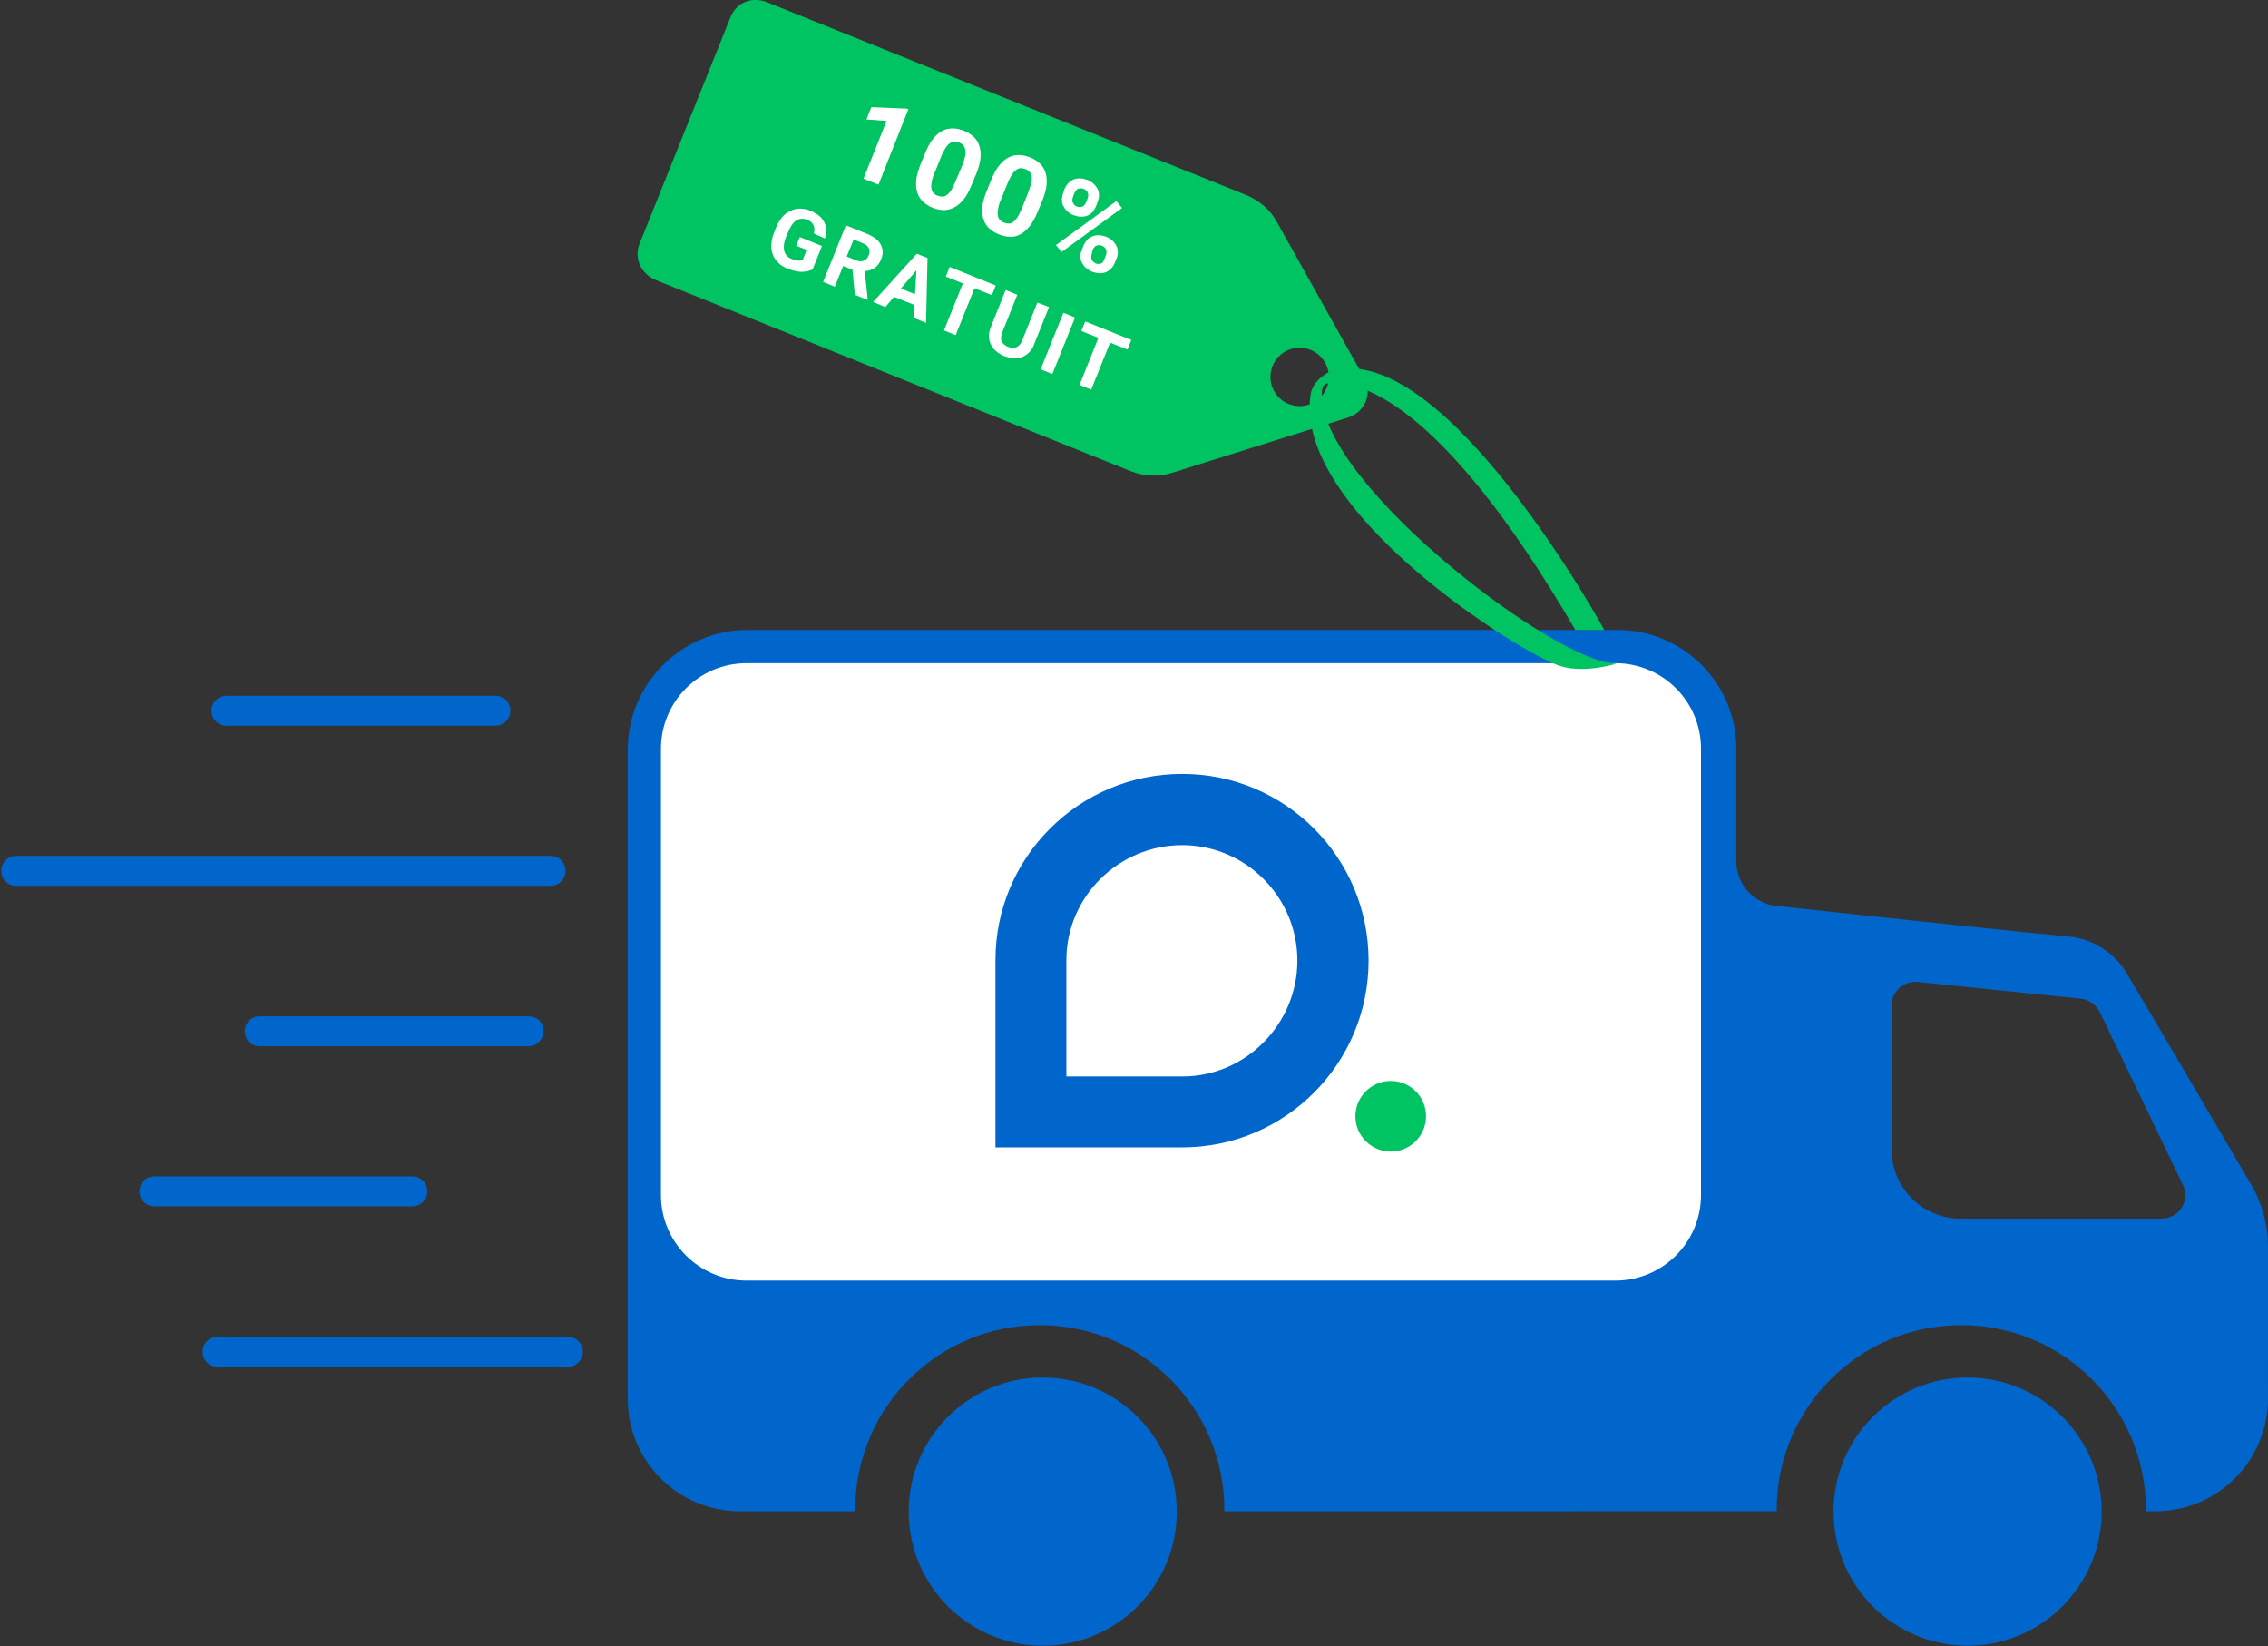 <?xml version="1.0" encoding="utf-8"?>
<!-- Generator: Adobe Illustrator 19.0.0, SVG Export Plug-In . SVG Version: 6.00 Build 0)  -->
<svg version="1.1" xmlns="http://www.w3.org/2000/svg" xmlns:xlink="http://www.w3.org/1999/xlink" x="0px" y="0px"
	 viewBox="0 0 758 550" style="enable-background:new 0 0 758 550;" xml:space="preserve">
<rect x="0" y="0" width="758" height="550" fill="#333333" stroke="none"/>
<style type="text/css">
	.st0{fill:#FFFFFF;}
	.st1{fill:#0066CC;}
	.st2{clip-path:url(#XMLID_75_);}
	.st3{clip-path:url(#XMLID_97_);fill:#00C462;}
	.st4{clip-path:url(#XMLID_98_);fill:#0066CC;}
	.st5{display:none;}
	.st6{display:inline;}
	.st7{clip-path:url(#XMLID_99_);}
	.st8{clip-path:url(#XMLID_100_);fill:#00C462;}
	.st9{clip-path:url(#XMLID_101_);fill:#00C462;}
	.st10{clip-path:url(#XMLID_102_);fill:#00C462;}
	.st11{clip-path:url(#XMLID_99_);fill:#0066CC;}
	.st12{clip-path:url(#XMLID_103_);fill:#0066CC;}
	.st13{clip-path:url(#XMLID_104_);fill:#0066CC;}
	.st14{clip-path:url(#XMLID_105_);fill:#0066CC;}
	.st15{clip-path:url(#XMLID_106_);fill:#0066CC;}
	.st16{fill:#00C462;}
</style>
<g id="Calque_1">
	<path id="XMLID_7_" class="st0" d="M558.2,433.7H233.1c-9.4,0-17-7.6-17-17V257.9c0-23.2,18.8-42,42-42h275.1c23.2,0,42,18.8,42,42
		v158.8C575.2,426.1,567.6,433.7,558.2,433.7z"/>
	<circle id="XMLID_5_" class="st1" cx="348.5" cy="505.1" r="44.8"/>
	<circle id="XMLID_6_" class="st1" cx="657.6" cy="505.1" r="44.8"/>
	<path id="XMLID_34_" class="st1" d="M758,416.2c-0.1-7.2-2-14.3-5.7-20.5c-9.8-16.6-30.5-52-41.4-70.3
		c-4.2-7.1-11.6-11.8-19.8-12.5c-29.9-2.8-96.5-10.1-96.5-10.1c-8-0.4-14.3-7-14.3-15v-37.6c0-21.9-17.8-39.7-39.7-39.7H249.8
		c-22,0-40,18-40,40v115.3c0-0.1,0-0.1,0,0v101.6c0,20.8,16.8,37.6,37.6,37.6h38.4c0,0,0-0.3,0-0.5c0-34.1,27.6-61.7,61.7-61.7
		s61.7,27.6,61.7,61.7c0,0.2,0,0.5,0,0.5H536h20.4h37.4c0,0,0-0.3,0-0.5c0-34.1,27.6-61.7,61.7-61.7s61.7,27.6,61.7,61.7
		c0,0.2,0,0.5,0,0.5h3.1c20.8,0,37.7-16.9,37.7-37.7C757.9,467.2,758.1,434.2,758,416.2z M568.5,399.3c0,15.8-12.8,28.6-28.6,28.6
		H249.5c-15.8,0-28.6-12.8-28.6-28.6V250.2c0-15.8,12.8-28.6,28.6-28.6h290.4c15.8,0,28.6,12.8,28.6,28.6V399.3z M722.4,407.2h-67.2
		c-12.7,0-23-10.4-23-23V336c0-4.7,4-8.3,8.7-7.9l54.4,5.6c2.7,0.2,5.1,1.9,6.4,4.3l27.9,58C732.1,401.2,728.3,407.2,722.4,407.2z"
		/>
	<g id="XMLID_1_">
		<g>
			<defs>
				<rect id="XMLID_22_" x="330.6" y="256.4" width="148.2" height="131.1"/>
			</defs>
			<clipPath id="XMLID_75_">
				<use xlink:href="#XMLID_22_"  style="overflow:visible;"/>
			</clipPath>
			<g class="st2">
				<defs>
					<rect id="XMLID_73_" x="330.6" y="256.4" width="148.2" height="131.1"/>
				</defs>
				<clipPath id="XMLID_97_">
					<use xlink:href="#XMLID_73_"  style="overflow:visible;"/>
				</clipPath>
				<path id="XMLID_74_" class="st3" d="M476.6,373c0,6.5-5.3,11.8-11.8,11.8S453,379.5,453,373s5.3-11.8,11.8-11.8
					S476.6,366.4,476.6,373"/>
			</g>
			<g class="st2">
				<defs>
					<rect id="XMLID_23_" x="330.6" y="256.4" width="148.2" height="131.1"/>
				</defs>
				<clipPath id="XMLID_98_">
					<use xlink:href="#XMLID_23_"  style="overflow:visible;"/>
				</clipPath>
				<path class="st4" d="M395.1,258.6c-34.4,0-62.4,27.8-62.4,62.2c0,0.7,0,62.6,0,62.6h62.4c34.4,0,62.3-28,62.3-62.4
					C457.4,286.5,429.5,258.6,395.1,258.6 M395.2,359.7h-38.8v-38.9c0-21.2,17.5-38.4,38.7-38.4c21.2,0,38.5,17.3,38.5,38.6
					C433.6,342.1,416.4,359.7,395.2,359.7"/>
			</g>
		</g>
	</g>
	<g id="XMLID_2_" class="st5">
		<g class="st6">
			<defs>
				<rect id="XMLID_76_" x="177.3" y="222.7" width="367.3" height="102.8"/>
			</defs>
			<clipPath id="XMLID_99_">
				<use xlink:href="#XMLID_76_"  style="overflow:visible;"/>
			</clipPath>
			<g class="st7">
				<defs>
					<rect id="XMLID_94_" x="177.3" y="222.7" width="367.3" height="102.8"/>
				</defs>
				<clipPath id="XMLID_100_">
					<use xlink:href="#XMLID_94_"  style="overflow:visible;"/>
				</clipPath>
				<path class="st8" d="M520.6,253.8c-13.1,0-23.8,10.6-23.8,23.8c0,13.1,10.6,23.8,23.8,23.8c13.1,0,23.8-10.6,23.8-23.8
					C544.4,264.4,533.7,253.8,520.6,253.8 M520.6,292.2c-8.1,0-14.6-6.6-14.6-14.6c0-8.1,6.6-14.6,14.6-14.6s14.6,6.6,14.6,14.6
					C535.2,285.6,528.7,292.2,520.6,292.2"/>
			</g>
			<g class="st7">
				<defs>
					<rect id="XMLID_91_" x="177.3" y="222.7" width="367.3" height="102.8"/>
				</defs>
				<clipPath id="XMLID_101_">
					<use xlink:href="#XMLID_91_"  style="overflow:visible;"/>
				</clipPath>
				<path class="st9" d="M480.8,284c-1.7,3.4-4.7,6.2-8.6,7.5c-6.4,2.1-13.1-0.4-16.7-5.7l35.7-11.6c-0.2-1.3-0.5-2.7-0.9-4
					c-4.1-12.5-17.5-19.3-29.9-15.3c-12.5,4.1-19.3,17.5-15.3,29.9c4.1,12.5,17.5,19.3,29.9,15.3c6.8-2.2,11.9-7.2,14.5-13.3
					L480.8,284z M463.1,263.5c6.3-2.1,13.2,0.7,16.7,5.7L453,278C452.8,271.8,456.7,265.6,463.1,263.5"/>
			</g>
			<g class="st7">
				<defs>
					<rect id="XMLID_89_" x="177.3" y="222.7" width="367.3" height="102.8"/>
				</defs>
				<clipPath id="XMLID_102_">
					<use xlink:href="#XMLID_89_"  style="overflow:visible;"/>
				</clipPath>
				<path id="XMLID_90_" class="st10" d="M437.1,277.4c0-13.1-10.7-23.8-23.8-23.8c-13.1,0-23.7,10.6-23.7,23.8v22.9h9v-22.9
					c0-8,6.6-14.6,14.7-14.6c8.1,0,14.6,6.7,14.6,14.6l0,22.9h9.2V277.4z"/>
			</g>
			<rect id="XMLID_88_" x="370.8" y="254.8" class="st11" width="9.2" height="45.5"/>
			<g class="st7">
				<defs>
					<rect id="XMLID_86_" x="177.3" y="222.7" width="367.3" height="102.8"/>
				</defs>
				<clipPath id="XMLID_103_">
					<use xlink:href="#XMLID_86_"  style="overflow:visible;"/>
				</clipPath>
				<path id="XMLID_87_" class="st12" d="M381,241.1c0,3.1-2.5,5.7-5.7,5.7c-3.1,0-5.7-2.5-5.7-5.7s2.5-5.7,5.7-5.7
					C378.5,235.5,381,238,381,241.1"/>
			</g>
			<g class="st7">
				<defs>
					<rect id="XMLID_83_" x="177.3" y="222.7" width="367.3" height="102.8"/>
				</defs>
				<clipPath id="XMLID_104_">
					<use xlink:href="#XMLID_83_"  style="overflow:visible;"/>
				</clipPath>
				<path class="st13" d="M337.3,253.7c-13.1,0-23.8,10.6-23.8,23.8c0,5.9,2.3,11.7,6.3,16.1c1.1,1.2,2.3,2.3,3.6,3.2
					c3.9,2.8,8.7,4.5,13.9,4.5c5.2,0,10-1.7,13.9-4.5c0.2-0.2,0.5-0.4,0.7-0.6c0,0,0,5.3,0,5.3c-0.1,8-6.6,14.5-14.6,14.5
					c-5.7,0-10.6-3.3-13-8l-8.7,2.8c3.7,8.4,12,14.2,21.8,14.2c13.1,0,23.7-10.6,23.8-23.6l0-23.9c0,0,0,0,0-0.1
					C361,264.4,350.4,253.7,337.3,253.7 M351.2,282c-1.7,5.1-6.1,8.9-11.4,9.9c-5.4,1-11-1.3-14.3-5.7c-1.9-2.5-2.9-5.6-2.9-8.7
					c0-8.1,6.6-14.6,14.6-14.6c8.1,0,14.6,6.6,14.6,14.6C351.9,279.1,351.7,280.6,351.2,282C350.2,285,351.7,280.6,351.2,282"/>
			</g>
			<g class="st7">
				<defs>
					<rect id="XMLID_80_" x="177.3" y="222.7" width="367.3" height="102.8"/>
				</defs>
				<clipPath id="XMLID_105_">
					<use xlink:href="#XMLID_80_"  style="overflow:visible;"/>
				</clipPath>
				<path class="st14" d="M297.5,284c-1.7,3.4-4.7,6.2-8.6,7.5c-6.4,2.1-13.1-0.4-16.7-5.7l35.7-11.6c-0.2-1.3-0.5-2.7-0.9-4
					c-4.1-12.5-17.5-19.3-29.9-15.3c-12.5,4.1-19.3,17.5-15.3,29.9c4.1,12.5,17.5,19.3,29.9,15.3c6.8-2.2,11.9-7.2,14.5-13.3
					L297.5,284z M279.8,263.5c6.3-2.1,13.2,0.7,16.7,5.7l-26.8,8.7C269.6,271.8,273.5,265.6,279.8,263.5"/>
			</g>
			<g class="st7">
				<defs>
					<rect id="XMLID_77_" x="177.3" y="222.7" width="367.3" height="102.8"/>
				</defs>
				<clipPath id="XMLID_106_">
					<use xlink:href="#XMLID_77_"  style="overflow:visible;"/>
				</clipPath>
				<path class="st15" d="M216.5,223.2c-21.3,0-38.6,17.2-38.6,38.5c0,0.4,0,38.7,0,38.7h38.6c21.3,0,38.5-17.3,38.5-38.6
					C255,240.4,237.7,223.2,216.5,223.2 M216.5,285.6h-24v-24c0-13.1,10.8-23.8,23.9-23.8c13.1,0,23.8,10.7,23.8,23.8
					C240.3,274.8,229.6,285.6,216.5,285.6"/>
			</g>
		</g>
	</g>
	<path id="XMLID_9_" class="st1" d="M165.5,242.5H75.7c-2.8,0-5-2.2-5-5l0,0c0-2.8,2.2-5,5-5h89.9c2.8,0,5,2.2,5,5l0,0
		C170.5,240.3,168.3,242.5,165.5,242.5z"/>
	<path id="XMLID_44_" class="st1" d="M184,296H5.4c-2.8,0-5-2.2-5-5v0c0-2.8,2.2-5,5-5H184c2.8,0,5,2.2,5,5v0
		C189,293.8,186.8,296,184,296z"/>
	<path id="XMLID_45_" class="st1" d="M176.6,349.6H86.8c-2.8,0-5-2.2-5-5l0,0c0-2.8,2.2-5,5-5h89.9c2.8,0,5,2.2,5,5l0,0
		C181.6,347.3,179.4,349.6,176.6,349.6z"/>
	<path id="XMLID_46_" class="st1" d="M137.8,403.1H51.6c-2.8,0-5-2.2-5-5v0c0-2.8,2.2-5,5-5h86.2c2.8,0,5,2.2,5,5v0
		C142.8,400.9,140.6,403.1,137.8,403.1z"/>
	<path id="XMLID_47_" class="st1" d="M189.8,456.7H72.7c-2.8,0-5-2.2-5-5l0,0c0-2.8,2.2-5,5-5h117.1c2.8,0,5,2.2,5,5l0,0
		C194.8,454.4,192.6,456.7,189.8,456.7z"/>
	<path id="XMLID_20_" class="st16" d="M455.9,126.2l-4.9-8.7l-24.4-43.6c-2.3-4.1-6-7.1-10.5-8.9L256.5,0.8
		c-5.1-2.1-10.3,0-12.3,4.8l-30.4,75.7c-2,4.8,0.3,10.2,5.4,12.3l158.6,63.8c4.5,1.8,9.4,2,13.9,0.6l50.3-15.8l8.6-2.7
		C456.3,137.6,458.8,131.4,455.9,126.2z M443.4,129.6c-1.3,3.2-4,5.3-7.1,5.9c-1.8,0.4-3.7,0.2-5.6-0.5c-5-2-7.4-7.7-5.4-12.7
		c2-5,7.7-7.4,12.7-5.4c1.4,0.6,2.6,1.4,3.5,2.4C444,122,444.9,126,443.4,129.6z"/>
	<g id="XMLID_11_">
		<path id="XMLID_21_" class="st0" d="M293.6,61.7l-5-2l7.7-19.3l-6.7-0.5l1.6-4.1l11.9,0.5l0.5,0.2L293.6,61.7z"/>
		<path id="XMLID_26_" class="st0" d="M324.6,62.1c-0.8,1.9-1.6,3.4-2.6,4.6c-1,1.2-2,2.1-3.1,2.6c-1.1,0.6-2.2,0.9-3.5,0.9
			c-1.2,0-2.4-0.3-3.7-0.8c-1.3-0.5-2.3-1.2-3.2-2c-0.9-0.8-1.5-1.8-1.9-3c-0.4-1.2-0.5-2.5-0.4-4c0.1-1.5,0.6-3.2,1.3-5.1l1.8-4.4
			c0.8-1.9,1.6-3.4,2.6-4.6c1-1.2,2-2.1,3.1-2.6c1.1-0.6,2.2-0.8,3.5-0.8c1.2,0,2.4,0.3,3.7,0.8c1.3,0.5,2.3,1.2,3.2,2
			c0.9,0.8,1.5,1.8,1.9,3c0.4,1.2,0.5,2.5,0.4,4c-0.1,1.5-0.6,3.2-1.3,5.1L324.6,62.1z M321.7,55c0.4-1.1,0.7-2.1,0.9-2.9
			c0.2-0.8,0.2-1.5,0-2.1c-0.1-0.6-0.4-1.1-0.7-1.5c-0.4-0.4-0.8-0.7-1.4-0.9c-0.6-0.2-1.1-0.3-1.6-0.3s-1,0.2-1.5,0.6
			c-0.5,0.3-1,0.9-1.4,1.6c-0.5,0.7-0.9,1.6-1.4,2.7l-2.3,5.7c-0.5,1.1-0.8,2.1-0.9,2.9c-0.2,0.8-0.2,1.6-0.1,2.2
			c0.1,0.6,0.3,1.1,0.7,1.5c0.4,0.4,0.8,0.7,1.4,0.9c0.6,0.2,1.1,0.3,1.6,0.3c0.5,0,1-0.2,1.5-0.6c0.5-0.4,1-0.9,1.4-1.6
			c0.5-0.7,0.9-1.6,1.4-2.8L321.7,55z"/>
		<path id="XMLID_32_" class="st0" d="M346.7,71c-0.8,1.9-1.6,3.4-2.6,4.6c-1,1.2-2,2.1-3.1,2.7c-1.1,0.6-2.2,0.9-3.5,0.8
			c-1.2,0-2.4-0.3-3.7-0.8c-1.3-0.5-2.3-1.2-3.2-2c-0.9-0.8-1.5-1.8-1.9-3c-0.4-1.2-0.5-2.5-0.4-4c0.1-1.5,0.6-3.2,1.3-5.1l1.8-4.4
			c0.8-1.9,1.6-3.4,2.6-4.6c1-1.2,2-2.1,3.1-2.6c1.1-0.6,2.2-0.8,3.5-0.8c1.2,0,2.4,0.3,3.7,0.8c1.3,0.5,2.3,1.2,3.2,2
			c0.9,0.8,1.5,1.8,1.9,3c0.4,1.2,0.5,2.5,0.4,4c-0.1,1.5-0.6,3.2-1.3,5.1L346.7,71z M343.8,63.9c0.4-1.1,0.7-2.1,0.9-2.9
			c0.2-0.8,0.2-1.5,0.1-2.1c-0.1-0.6-0.4-1.1-0.7-1.5c-0.4-0.4-0.8-0.7-1.4-0.9c-0.6-0.2-1.1-0.3-1.6-0.3c-0.5,0-1,0.2-1.5,0.6
			c-0.5,0.3-1,0.9-1.4,1.6c-0.5,0.7-0.9,1.6-1.4,2.7l-2.3,5.7c-0.5,1.1-0.8,2.1-0.9,3c-0.2,0.8-0.2,1.6-0.1,2.2
			c0.1,0.6,0.3,1.1,0.7,1.5s0.8,0.7,1.4,0.9c0.6,0.2,1.1,0.3,1.6,0.3c0.5,0,1-0.2,1.5-0.6c0.5-0.4,1-0.9,1.4-1.6s0.9-1.6,1.4-2.8
			L343.8,63.9z"/>
		<path id="XMLID_37_" class="st0" d="M354.8,84.2l-1.9-2.3l20.2-14.7l1.9,2.3L354.8,84.2z M355.8,63.1c0.3-0.7,0.7-1.3,1.2-1.9
			c0.5-0.5,1.1-0.9,1.7-1.2c0.7-0.3,1.4-0.4,2.2-0.4c0.8,0,1.6,0.2,2.5,0.5c0.9,0.4,1.6,0.8,2.2,1.4c0.6,0.6,1,1.2,1.3,1.8
			c0.3,0.7,0.4,1.3,0.4,2.1c0,0.7-0.2,1.4-0.5,2.2l-0.5,1.3c-0.3,0.7-0.7,1.3-1.1,1.9c-0.5,0.5-1,0.9-1.7,1.2
			c-0.6,0.3-1.4,0.4-2.2,0.4c-0.8,0-1.6-0.2-2.5-0.5c-0.9-0.4-1.6-0.8-2.2-1.4c-0.6-0.6-1-1.2-1.3-1.8s-0.4-1.3-0.4-2.1
			c0-0.7,0.2-1.4,0.4-2.1L355.8,63.1z M358.6,65.8c-0.1,0.3-0.2,0.6-0.2,0.9c0,0.3,0,0.6,0.1,0.9s0.3,0.5,0.5,0.8s0.5,0.4,0.9,0.6
			c0.4,0.1,0.7,0.2,1,0.2c0.3,0,0.6-0.1,0.9-0.2c0.3-0.1,0.5-0.3,0.7-0.6c0.2-0.2,0.4-0.5,0.5-0.8l0.5-1.3c0.1-0.3,0.2-0.6,0.2-0.9
			s0-0.6-0.1-0.9s-0.2-0.5-0.5-0.8c-0.2-0.2-0.5-0.4-0.9-0.6c-0.4-0.1-0.7-0.2-1-0.2c-0.3,0-0.6,0.1-0.9,0.2s-0.5,0.3-0.7,0.6
			c-0.2,0.2-0.4,0.5-0.5,0.8L358.6,65.8z M362.1,82.1c0.3-0.7,0.7-1.3,1.2-1.9s1.1-0.9,1.7-1.2c0.7-0.3,1.4-0.4,2.2-0.4
			c0.8,0,1.6,0.2,2.5,0.5c0.9,0.4,1.6,0.8,2.2,1.4c0.6,0.6,1,1.2,1.3,1.8c0.3,0.7,0.4,1.3,0.4,2.1c0,0.7-0.2,1.4-0.5,2.1l-0.5,1.3
			c-0.3,0.7-0.7,1.3-1.2,1.9c-0.5,0.5-1,0.9-1.7,1.2c-0.7,0.3-1.4,0.4-2.2,0.4c-0.8,0-1.6-0.2-2.5-0.5c-0.9-0.4-1.6-0.8-2.2-1.4
			c-0.6-0.5-1-1.2-1.3-1.8s-0.4-1.3-0.4-2.1c0-0.7,0.2-1.4,0.5-2.1L362.1,82.1z M364.9,84.8c-0.1,0.3-0.2,0.6-0.2,0.9
			c0,0.3,0,0.6,0.1,0.9c0.1,0.3,0.3,0.6,0.5,0.8c0.2,0.2,0.5,0.4,0.8,0.6c0.4,0.2,0.8,0.2,1.1,0.2c0.3,0,0.6-0.1,0.9-0.2
			c0.2-0.1,0.5-0.3,0.6-0.6c0.2-0.3,0.3-0.5,0.4-0.8l0.5-1.3c0.1-0.3,0.2-0.6,0.2-0.9c0-0.3,0-0.6-0.1-0.9c-0.1-0.3-0.3-0.5-0.5-0.8
			c-0.2-0.2-0.5-0.4-0.9-0.6c-0.4-0.1-0.7-0.2-1-0.2c-0.3,0-0.6,0.1-0.9,0.2c-0.3,0.1-0.5,0.3-0.7,0.6c-0.2,0.2-0.4,0.5-0.5,0.8
			L364.9,84.8z"/>
		<path id="XMLID_56_" class="st0" d="M271.6,90c-0.3,0.2-0.8,0.3-1.3,0.5c-0.5,0.2-1.1,0.2-1.8,0.3s-1.5,0-2.3-0.2
			c-0.9-0.1-1.8-0.4-2.9-0.8c-1.2-0.5-2.3-1.1-3.1-1.9c-0.8-0.8-1.5-1.7-1.9-2.8c-0.4-1.1-0.6-2.2-0.5-3.5c0.1-1.3,0.4-2.7,1-4.1
			l0.4-1.1c0.6-1.5,1.3-2.7,2.1-3.7s1.7-1.7,2.8-2.2c1-0.5,2.1-0.8,3.2-0.8c1.1,0,2.3,0.2,3.5,0.7c1.2,0.5,2.2,1.1,3,1.7
			c0.8,0.7,1.3,1.4,1.7,2.2c0.4,0.8,0.6,1.6,0.6,2.6c0,0.9-0.1,1.8-0.4,2.8L272,78c0.1-0.5,0.2-1,0.2-1.4s-0.1-0.9-0.3-1.3
			c-0.2-0.4-0.4-0.7-0.8-1.1c-0.4-0.3-0.8-0.6-1.4-0.8c-1.3-0.5-2.5-0.4-3.6,0.3c-1.1,0.7-2,2.1-2.8,4.1l-0.5,1.1
			c-0.8,2-1,3.6-0.7,4.9c0.3,1.3,1.2,2.3,2.7,2.8c0.5,0.2,0.9,0.3,1.3,0.4c0.4,0.1,0.7,0.1,1,0.1c0.3,0,0.5,0,0.7-0.1
			c0.2,0,0.4-0.1,0.5-0.2l1.3-3.3l-3.5-1.4l1.2-2.9l7.4,3L271.6,90z"/>
		<path id="XMLID_58_" class="st0" d="M284.9,90.1l-3.1-1.2l-2.8,6.9l-3.9-1.6l7.6-18.9l7,2.8c1.1,0.4,2,1,2.8,1.5
			c0.8,0.6,1.4,1.3,1.8,2c0.4,0.7,0.6,1.5,0.7,2.3s-0.1,1.7-0.5,2.7c-0.3,0.7-0.6,1.3-1,1.8c-0.4,0.5-0.8,0.9-1.3,1.2
			c-0.5,0.3-1,0.5-1.5,0.7c-0.5,0.2-1.1,0.2-1.7,0.3l1,9.4l-0.1,0.2l-4.2-1.7L284.9,90.1z M283,85.7l3.1,1.3c0.5,0.2,1,0.3,1.4,0.3
			c0.4,0,0.8,0,1.2-0.2c0.4-0.1,0.7-0.4,0.9-0.6c0.3-0.3,0.5-0.6,0.7-1.1c0.4-0.9,0.4-1.7,0.1-2.4c-0.3-0.7-1-1.3-2-1.7l-3.1-1.3
			L283,85.7z"/>
		<path id="XMLID_61_" class="st0" d="M305.6,101.9l-6.8-2.7l-2.9,3.4l-4.1-1.7l14.6-16.1l3.6,1.4l-0.5,21.7l-4.1-1.7L305.6,101.9z
			 M301.1,96.4l4.7,1.9l0.5-8L301.1,96.4z"/>
		<path id="XMLID_64_" class="st0" d="M331.5,98.6l-5.8-2.3l-6.3,15.7l-3.9-1.6l6.3-15.7l-5.7-2.3l1.3-3.2l15.4,6.2L331.5,98.6z"/>
		<path id="XMLID_66_" class="st0" d="M350.6,102.6l-5,12.5c-0.4,1.1-1,2-1.7,2.7c-0.7,0.7-1.5,1.2-2.3,1.5
			c-0.9,0.3-1.8,0.4-2.8,0.4c-1-0.1-2-0.3-3.1-0.7c-1.1-0.4-2-1-2.7-1.6c-0.8-0.6-1.4-1.4-1.8-2.2c-0.4-0.8-0.6-1.7-0.7-2.7
			c0-1,0.2-2,0.6-3.1l5-12.5l3.9,1.6l-5,12.5c-0.5,1.2-0.6,2.3-0.2,3.1c0.4,0.8,1.1,1.4,2.1,1.8c1.1,0.4,2,0.5,2.8,0.1
			c0.8-0.3,1.5-1.1,2-2.4l5-12.5L350.6,102.6z"/>
		<path id="XMLID_68_" class="st0" d="M351.7,125l-3.9-1.6l7.6-18.9l3.9,1.6L351.7,125z"/>
		<path id="XMLID_70_" class="st0" d="M376.8,116.8l-5.8-2.3l-6.3,15.7l-3.9-1.6l6.3-15.7l-5.7-2.3l1.3-3.2l15.4,6.2L376.8,116.8z"
			/>
	</g>
</g>
<g id="Calque_2">
</g>
<g id="Calque_3">
	<path id="XMLID_10_" class="st16" d="M526.5,210.5h9.7c0,0-53.4-97.3-91.2-86.6c0,0-6.2,2.6-7,8c-5.7,38.7,70.2,86.6,83.6,90.7
		c8.4,2.6,19.7-1.1,18.6-0.9c-19.2,0.5-97.4-58.7-98.4-89.2c-0.1-2,0-4.2,2-4.4C452.5,127.1,480,130.8,526.5,210.5z"/>
</g>
</svg>
